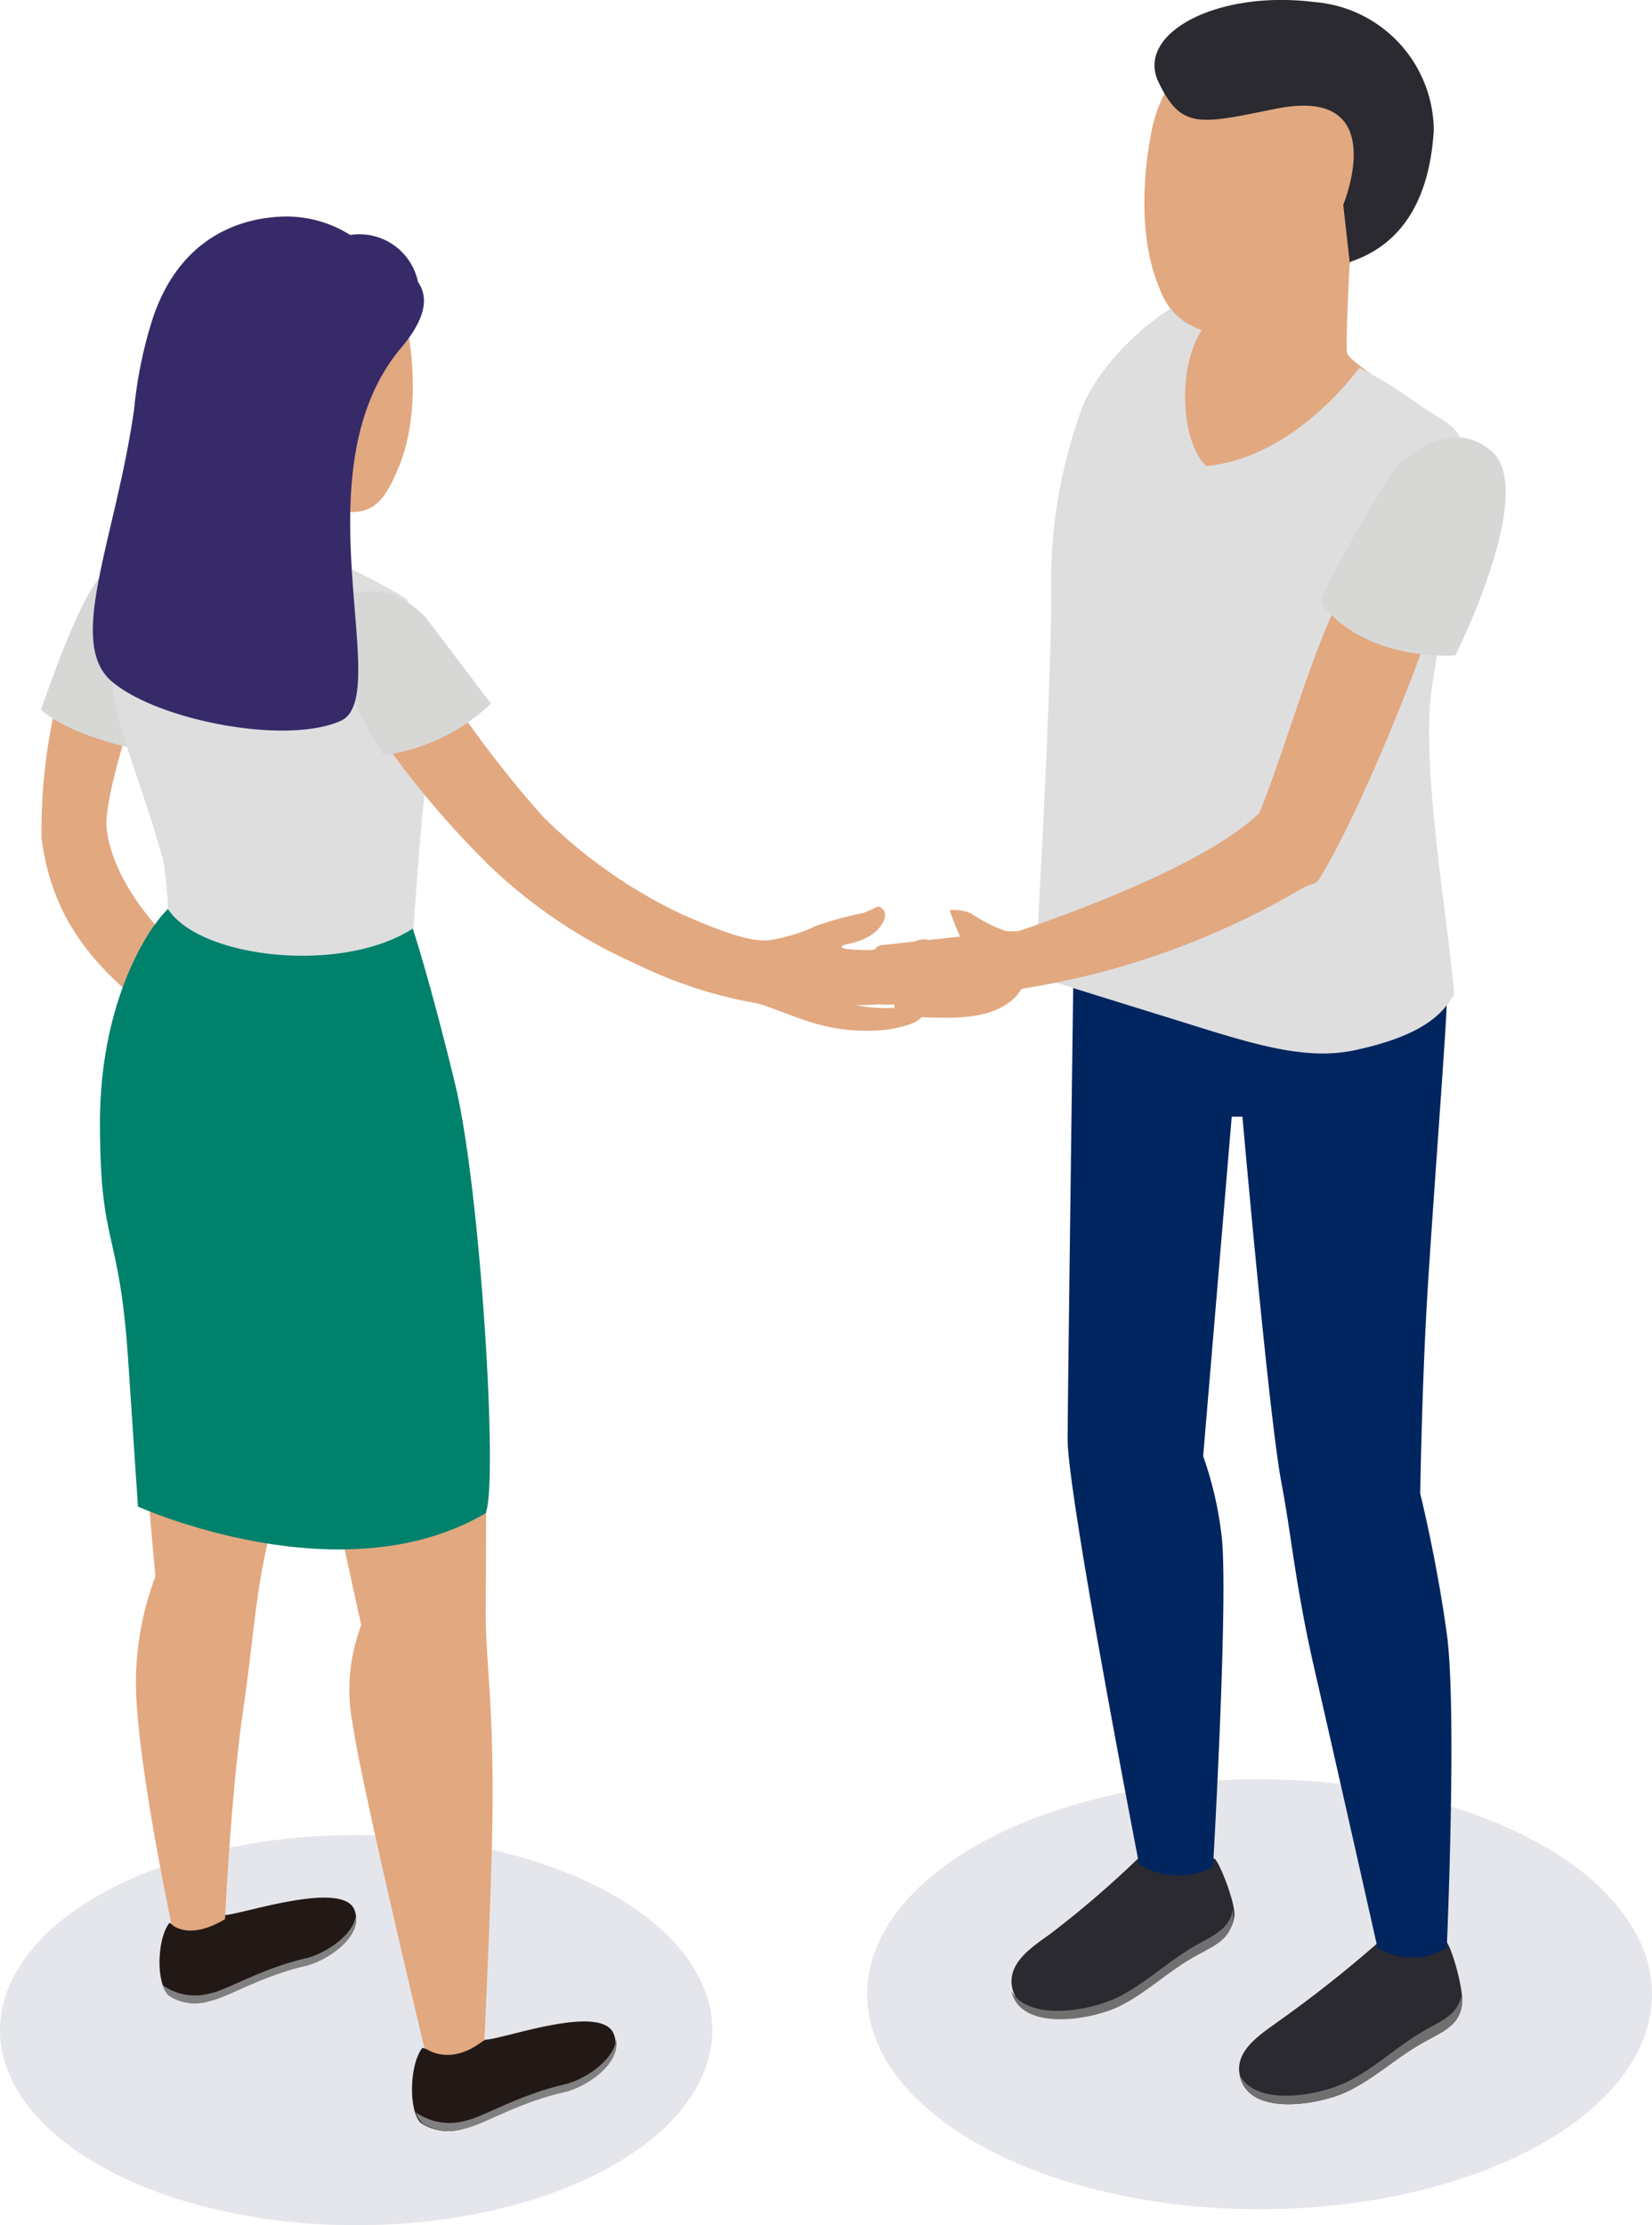 <svg xmlns="http://www.w3.org/2000/svg" viewBox="0 0 115.68 155.76"><defs><style>.cls-1{fill:#bfc0cd;opacity:0.4;isolation:isolate;}.cls-2{fill:#e2a880;}.cls-3{fill:#221815;}.cls-4{fill:gray;}.cls-5{fill:#00816c;}.cls-6{fill:#d7d7d6;}.cls-7{fill:#dededf;}.cls-8{fill:#372a69;}.cls-9{fill:#2a2a30;}.cls-10{fill:#717071;}.cls-11{fill:#00255f;}</style></defs><g id="レイヤー_2" data-name="レイヤー 2"><g id="contents"><g id="img"><g id="Girl_4" data-name="Girl 4"><ellipse class="cls-1" cx="24.94" cy="142.11" rx="24.94" ry="13.66"/><path id="_Контур_33" data-name=" Контур 33" class="cls-2" d="M10.55,37.15c-2.2.59-3.43,2.87-5.34,7.76A39.13,39.13,0,0,0,2.91,58.7c.62,4.6,2.63,8.19,7.49,11.92l2.32-4S8,62.61,7.47,58C7.2,55.41,10.4,46.7,10.4,46.46S10.55,37.15,10.55,37.15Z"/><path class="cls-3" d="M29.58,143.35a5.6,5.6,0,0,0,4.4-.57c1.18,0,8.16-2.59,9-.39.77,1.93-2,3.72-3.52,4.06-3.29.74-5.67,2.29-7,2.55a3.45,3.45,0,0,1-3-.4C28.59,147.73,28.67,144.49,29.58,143.35Z"/><path class="cls-4" d="M32.54,148.47c1.31-.27,3.72-1.81,7-2.56,1.24-.28,3.4-1.58,3.61-3.13.3,1.78-2.2,3.35-3.61,3.67-3.3.74-5.68,2.29-7,2.55a3.47,3.47,0,0,1-3-.4,2.12,2.12,0,0,1-.43-.74A4.13,4.13,0,0,0,32.54,148.47Z"/><path class="cls-3" d="M11.86,134.61a4.39,4.39,0,0,0,3.84-.55c1.1,0,8.27-2.49,9.12-.37.74,1.86-2,3.57-3.39,3.9-3.14.72-5.49,2.21-6.72,2.46a3.33,3.33,0,0,1-2.9-.38C10.9,138.82,11,135.71,11.86,134.61Z"/><path class="cls-4" d="M14.71,139.54c1.26-.26,3.58-1.74,6.72-2.46,1.2-.28,3.3-1.53,3.49-3,.27,1.71-2.2,3.23-3.49,3.53-3.14.72-5.49,2.21-6.72,2.46a3.33,3.33,0,0,1-2.9-.38,1.69,1.69,0,0,1-.41-.72A3.92,3.92,0,0,0,14.71,139.54Z"/><path id="_Контур_34" data-name=" Контур 34" class="cls-2" d="M9.52,117.81a21.13,21.13,0,0,1,1.36-7.45S10,100.15,9.29,93.45c-1-9.89-2.62-10.87-2.2-16.87.42-5.57,3.76-9.18,4.63-12.95l17,1.27s1.49,4.58,3.4,13.69,2,19.94,1.89,34.29c0,3.7.66,6.91.44,16.13-.16,6.19-.53,13.78-.53,13.78-2.48,2-4.21.54-4.21.54s-4.4-18.35-5-22.57a12.63,12.63,0,0,1,.59-7S24,108,23.1,103.5C22,98,19.09,86,19.09,86s.5,18.36-.35,22-1,6.77-1.71,11.69c-.87,5.94-1.27,14.65-1.27,14.65-2.59,1.56-3.75.36-3.75.36S9.52,123,9.52,117.81Z"/><path class="cls-5" d="M11.76,63.63C10,65.36,7,70.62,7,78.59c0,9,1.38,7.15,2,17l.66,9.87s14.21,6.43,24.34.47c.91-1.87-.34-22.64-2.12-30s-3-11-3-11S15.88,68.29,11.76,63.63Z"/><path id="_Контур_35" data-name=" Контур 35" class="cls-2" d="M11.55,37.05c3.63-.21,4,.37,4.27-.85.1-.44.3-3.46.3-3.46a12.87,12.87,0,0,1-.91-1.28,8.68,8.68,0,0,1-4.39-6.55,9,9,0,0,1,8.28-9.7c4.81-.47,8.35,2.73,9.29,7.13.51,2.17,1,6.6-.39,10.16-.81,2-1.55,3.42-3.47,3.34a12.21,12.21,0,0,1-1.89-.31A16.17,16.17,0,0,0,22.53,38c0,.89-.11,1.33,1.72,2.39s-2.75,3.23-5.73,3-6.32-1.91-7.24-3.74C10.27,37.67,9.85,37.15,11.55,37.05Z"/><path class="cls-6" d="M8.88,52.28s-4.1-.87-6-2.6c0,0,2.44-7.3,4-9.11S10,50.46,10,50.46Z"/><path id="_Контур_36" data-name=" Контур 36" class="cls-7" d="M15.16,37c-.67.79-.75,1.78,1.83,2.41A8.6,8.6,0,0,0,22.65,39a38.56,38.56,0,0,1,5.85,2.94c2.2,6.88.43,7.77,1.35,12.7-.36,2.48-.79,8.88-.9,10.33C24,68.22,14,67.1,11.76,63.63a26.52,26.52,0,0,0-.34-3.45C9.07,51.9,7.23,49.75,7.88,43.5c.37-3.57.67-5.36,2.67-6.32A18.25,18.25,0,0,1,15.16,37Z"/><path id="_Контур_37" data-name=" Контур 37" class="cls-2" d="M60.47,63.9a26.34,26.34,0,0,0-3.3.9,11.67,11.67,0,0,1-3.22,1c-1.21.18-3.1-.42-6.37-1.88A35,35,0,0,1,38,57.14a78.37,78.37,0,0,1-8.35-11.31c-1.42-2.45-3.21-3.06-4.77-2.59-1.87.59-2.1,2.35,0,5.65a63.56,63.56,0,0,0,9.56,11.87,35.76,35.76,0,0,0,10,6.67,31.45,31.45,0,0,0,8.39,2.77c1,.21,1.71.61,3.6,1.24a13,13,0,0,0,5.88.61c1.64-.3,2.2-.65,2.27-1s-.27-.66-1-.6a10.66,10.66,0,0,1-3.65-.09s1.7,0,2.7-.17a10.24,10.24,0,0,0,2.61-.62c.8-.32,1.1-1.52.29-1.48s-1.37.27-2.86.42a10.44,10.44,0,0,1-2.37,0,20.85,20.85,0,0,0,2.91-.69,4.19,4.19,0,0,0,2-1.19c.28-.3.2-1-.76-.86a15.87,15.87,0,0,1-3.56.74c-1.22,0-2.09-.09-1.93-.27s.88-.15,1.8-.64,1.47-1.44,1.1-1.9S61.47,63.54,60.47,63.9Z"/><path class="cls-6" d="M26.86,52.87a13.51,13.51,0,0,0,7.52-3.62l-4.55-6s-2.56-3.07-5.95-1.34c0,0-2.55.26,0,5.33A50.19,50.19,0,0,0,26.86,52.87Z"/><path class="cls-8" d="M29.27,19.74a4.19,4.19,0,0,0-4.75-3.29,8.38,8.38,0,0,0-5.41-1.24c-4.32.43-7.14,3.13-8.45,7.19a30.5,30.5,0,0,0-1.27,6.26C8.09,37.78,4.59,45,7.86,47.73s12.21,4.43,16,2.73S20.73,33,28.13,24.3C29.86,22.23,30,20.78,29.27,19.74Z"/></g><g id="Men_13" data-name="Men 13"><ellipse class="cls-1" cx="88.2" cy="139.6" rx="27.48" ry="15.05"/><path class="cls-9" d="M101.15,135.82c-1.88,1.45-4.64.13-4.77.27a86.77,86.77,0,0,1-6.92,5.45c-1.21.88-3,2-2.65,3.71.58,3,5.63,2.07,7.55,1.15S97.82,144,99.62,143c1.29-.75,2.55-1.14,2.75-2.68C102.54,139.29,101.52,135.79,101.15,135.82Z"/><path class="cls-10" d="M102.36,139.6c-.25,1.47-1.5,1.88-2.77,2.63-1.84,1.08-3.45,2.64-5.36,3.55s-6.15,1.69-7.38-.45c.66,2.89,5.63,2,7.52,1.07S97.83,144,99.64,143c1.28-.75,2.54-1.14,2.74-2.68A3,3,0,0,0,102.36,139.6Z"/><path class="cls-9" d="M85,130.09c-1.88,1.45-5.15-.13-5.3,0a70.9,70.9,0,0,1-6.16,5.29c-1.21.87-3,2-2.67,3.72.6,3,5.65,2.06,7.55,1.14s3.46-2.43,5.27-3.44c1.28-.76,2.55-1.15,2.75-2.69C86.51,133.13,85.27,130.05,85,130.09Z"/><path class="cls-10" d="M86.34,133.65c-.26,1.47-1.5,1.88-2.78,2.63-1.84,1.08-3.45,2.64-5.35,3.56s-6.15,1.68-7.39-.46c.67,2.89,5.64,2,7.53,1.08S81.8,138,83.6,137c1.3-.76,2.56-1.15,2.76-2.69A4.28,4.28,0,0,0,86.34,133.65Z"/><path id="_Контур_38" data-name=" Контур 38" class="cls-11" d="M101.31,70.25c-.1,2.69-1,14.36-1.37,20.53s-.49,13.78-.49,13.78,1.13,4.5,1.86,9.79,0,22,0,22a4.69,4.69,0,0,1-4.85,0S93.46,123,92.08,117s-1.64-9.49-2.35-13.21C88.86,99.22,87,78.17,87,78.17h-.75l-2,23.76a25.38,25.38,0,0,1,1.27,5.4c.55,3.87-.58,23.36-.58,23.36a5.19,5.19,0,0,1-5.18-.21s-5-25.8-5-29.72c0-2.61.46-36.84.46-36.84Z"/><path id="_Контур_39" data-name=" Контур 39" class="cls-2" d="M94.51,18.34s-.31,5.86-.18,6.38,2.83,2.22,3.63,2.84S93.69,32.87,91.23,34,81,32.27,80.85,28.64s1.33-6.67,2.52-6.83S94.51,18.34,94.51,18.34Z"/><path id="_Контур_40" data-name=" Контур 40" class="cls-7" d="M95.2,25.73s-4.48,6.33-10.73,6.89c-2-1.84-2.14-8.4.58-10.5a4.61,4.61,0,0,0-3.1-.49c-1.86,1.07-5.07,4.08-6.15,6.85A35.41,35.41,0,0,0,73.6,41c.11,6.21-1.12,27.33-1.12,27.33s4.69,1.47,8.77,2.73c5.84,1.8,9.86,3.29,13.7,2.44,3.16-.7,5.78-1.76,6.87-3.93-.3-4.37-2.34-15.73-1.58-21.21s2-9.55,2.3-14-.6-4.34-3-5.91A35.15,35.15,0,0,0,95.2,25.73Z"/><path id="_Контур_41" data-name=" Контур 41" class="cls-2" d="M80.56,9.61h0c.74-4.6,4.19-8,9.14-7.73a9.22,9.22,0,0,1,9,9.48,9,9,0,0,1-4.15,7,8.88,8.88,0,0,1-.76,2c-1.75,1.94-7,3.13-8.55,2.93a4.5,4.5,0,0,1-4-3C79.62,16.63,80.14,11.85,80.56,9.61Z"/><path class="cls-9" d="M94.51,18.34h0l-.45-4S97.52,6,89.4,7.6c-5.33,1.07-6.66,1.53-8.28-1.86S85.21-.71,92,.14a9.08,9.08,0,0,1,8.4,9C100.23,11.65,99.53,16.71,94.51,18.34Z"/><path class="cls-2" d="M102.72,35c-2.14-1.11-.52-.23-2.14-1.11-7.22,4.26-8.79,13.88-12.38,23-4.52,4.45-18.36,8.78-18.36,8.78-.39,1-.09,1.33.73,3.69A55.75,55.75,0,0,0,91.33,62.1c.36-.2.8-.18,1-.5C95.86,56,102.28,39.46,102.72,35Z"/><path class="cls-2" d="M75.77,64.88c-.45-1.07-1.25-.7-2.16-.33a5.73,5.73,0,0,1-3.18.62A10.18,10.18,0,0,1,68,63.94a3.08,3.08,0,0,0-1.5-.23,17.44,17.44,0,0,0,.73,1.85l-5.28.58a.8.8,0,0,0-.86.71.77.77,0,0,0,.26.62l-.33,0c-1-.1-1.16,1.39-.23,1.47l.8,0c-.6.31-.64,1.34.17,1.38l.25,0a1,1,0,0,0,.34,0l.28,0a.8.8,0,0,0,.75.86h.08c2.36,0,5.88.54,7.76-1.51,1.9-2.82,2.82-.81,4.08-1.53S76.33,66.13,75.77,64.88Z"/><path class="cls-6" d="M101.91,45.88s-6.19.5-9.37-3.61c-.25-.82,5-9.34,5-9.34s3.61-4.14,6.89-1.36S101.91,45.88,101.91,45.88Z"/></g></g></g></g></svg>
